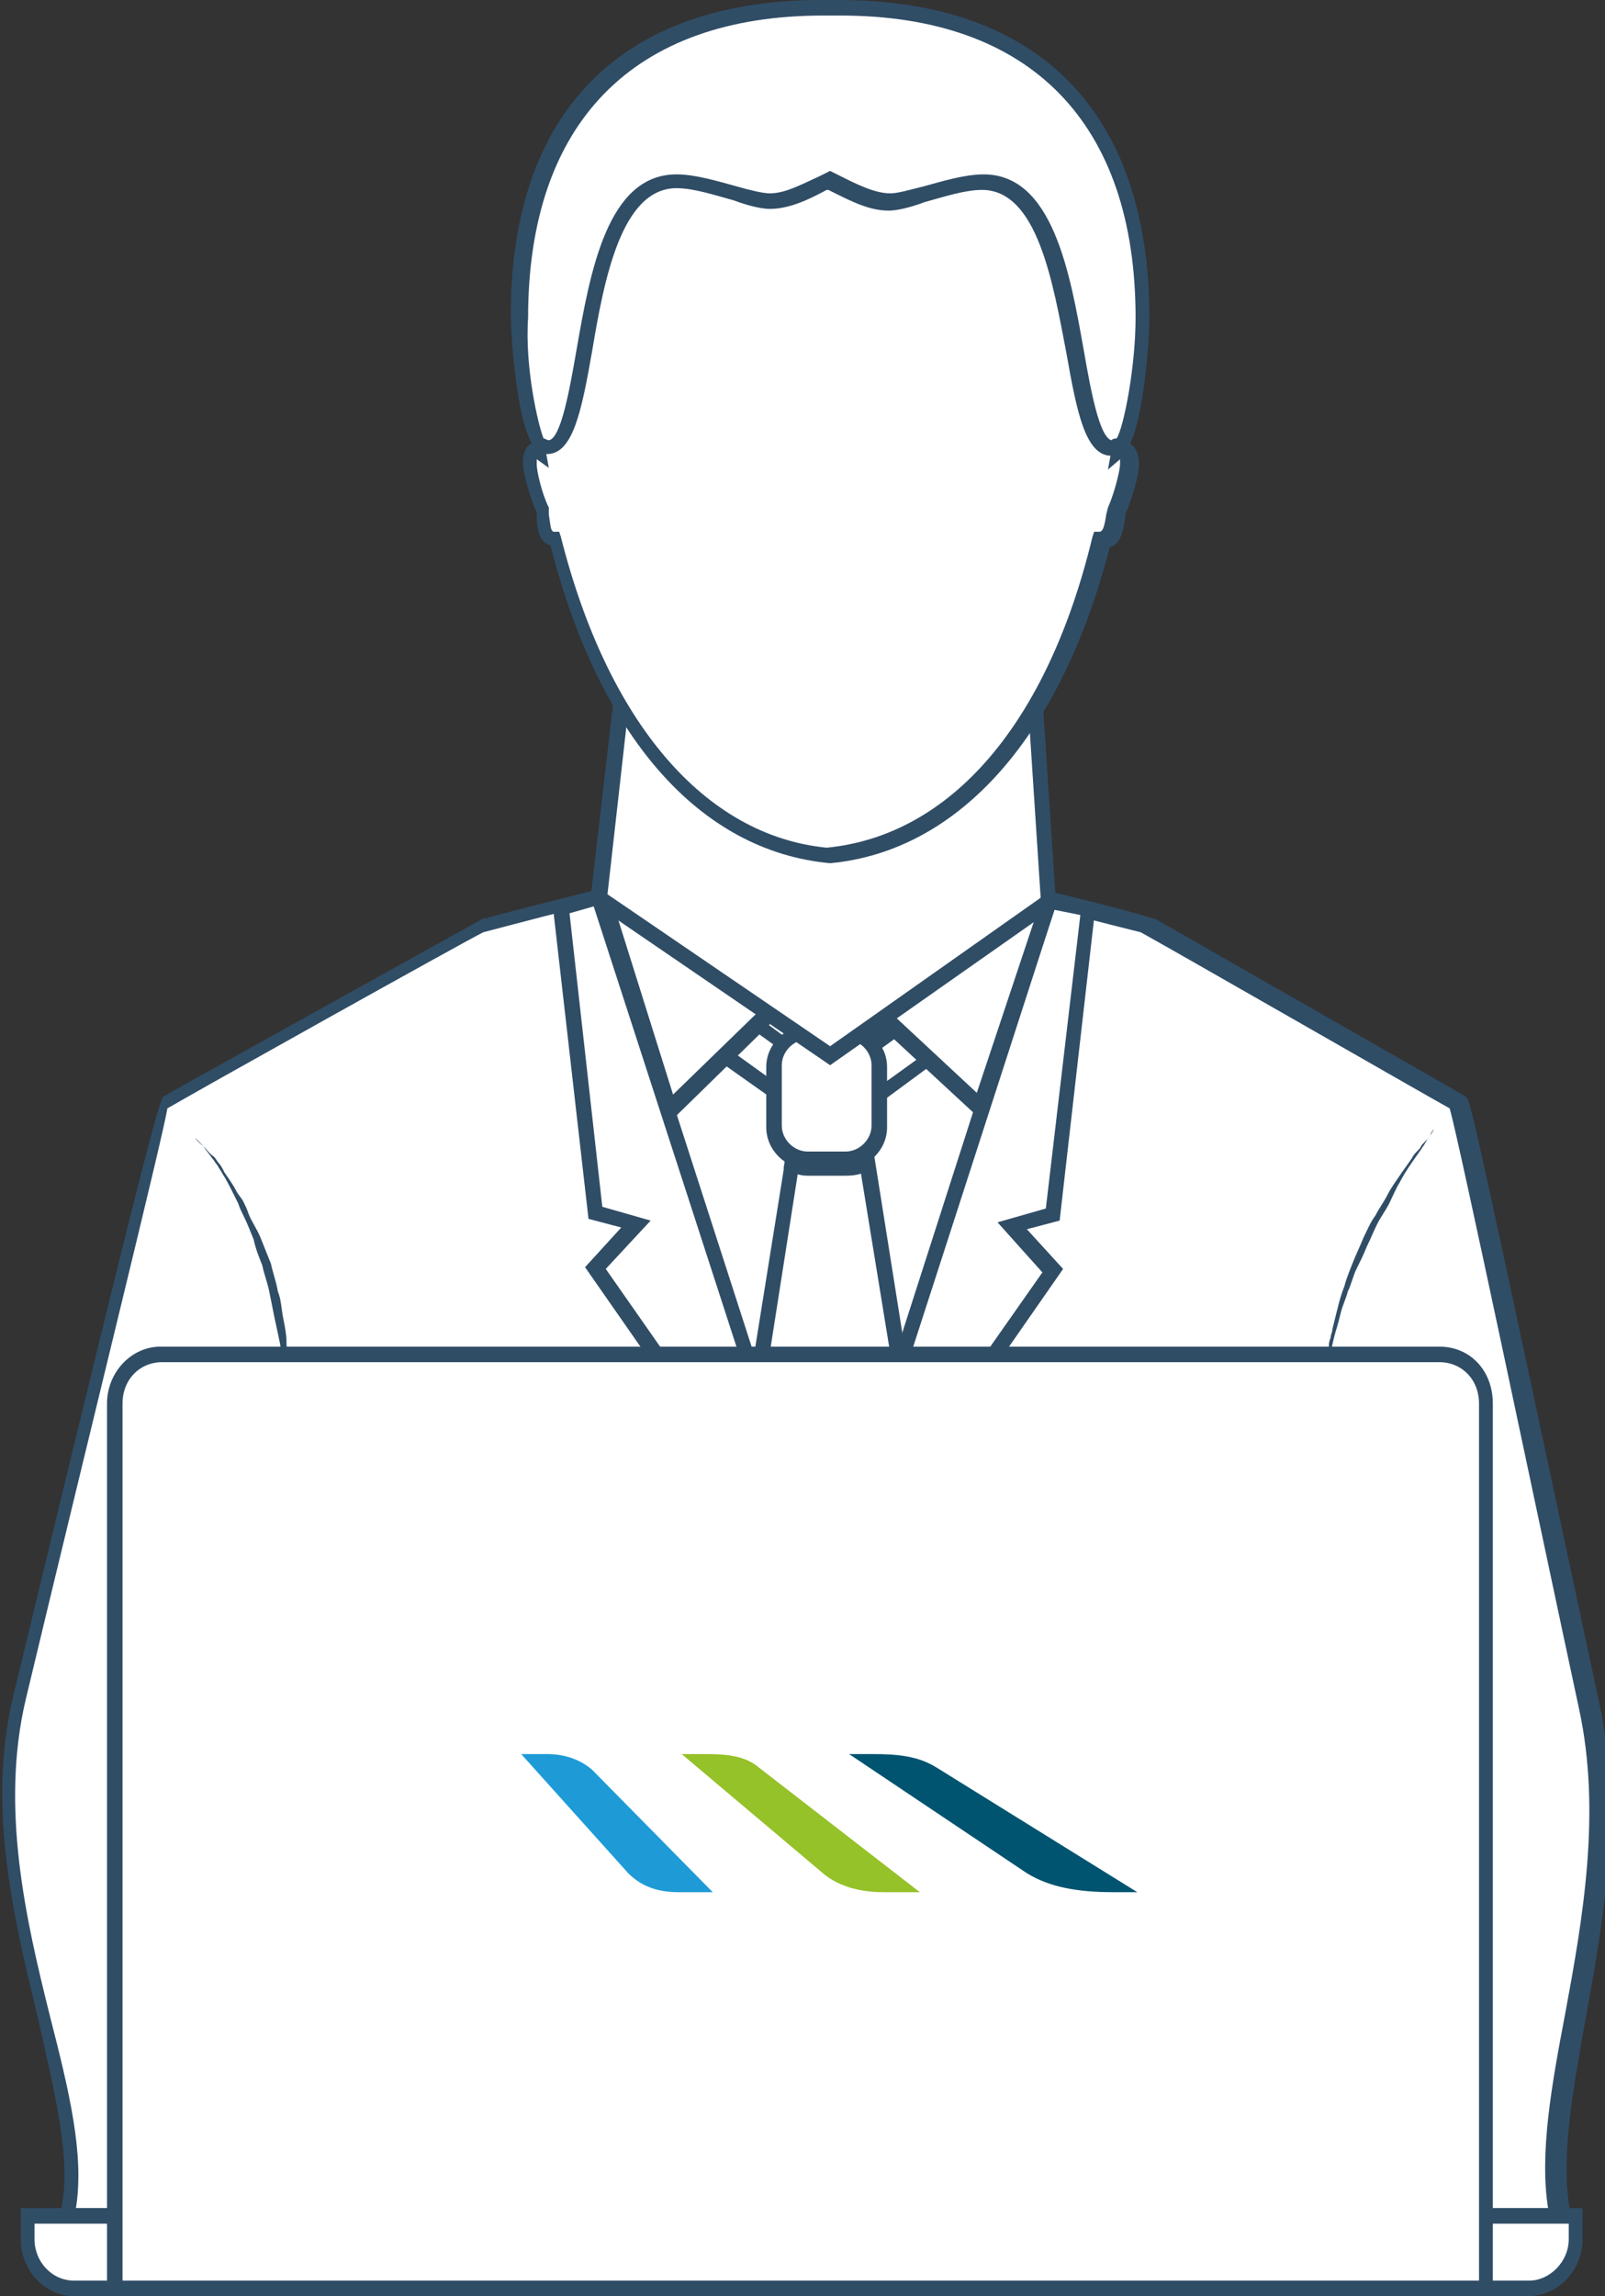 <?xml version="1.0" encoding="utf-8"?>
<!-- Generator: Adobe Illustrator 18.1.1, SVG Export Plug-In . SVG Version: 6.00 Build 0)  -->
<!DOCTYPE svg PUBLIC "-//W3C//DTD SVG 1.1//EN" "http://www.w3.org/Graphics/SVG/1.1/DTD/svg11.dtd">
<svg version="1.1" id="Layer_1" xmlns="http://www.w3.org/2000/svg" xmlns:xlink="http://www.w3.org/1999/xlink" x="0px" y="0px"
	 viewBox="0 0 93 133" enable-background="new 0 0 93 133" xml:space="preserve">
<rect x="0" y="0" width="93" height="133" fill="#333333" stroke="none"/>
<g>
	<g>
		<g>
			<path fill="#FFFFFF" d="M90.3,128.4c-1.5-7.2,4-18.4,1.7-29.4c-3.7-17.6-7.4-34.9-7.5-35c-0.3-0.2-18-10.3-18-10.3
				c-1.9-0.5-5.6-1.4-5.6-1.4S51.5,63.6,47,63.4C42.8,63.6,34.7,52,34.7,52s-4.4,1-6.6,1.7c0,0-18.2,10.1-18.5,10.3
				c-0.1,0.1-4.3,17-8.4,34.3c-2.8,11.4,4.4,23,2.8,30.1H90.3z"/>
			<path fill="#304D66" d="M90.3,128.8H3.9c-0.1,0-0.3-0.1-0.3-0.2c-0.1-0.1-0.1-0.2-0.1-0.4c0.7-3-0.3-6.8-1.3-11.3
				c-1.4-5.8-3-12.3-1.4-18.8c8.3-34.4,8.5-34.5,8.7-34.6c0.3-0.2,12.2-6.8,18.5-10.3c0,0,0.1,0,0.1,0c2.2-0.6,6.6-1.7,6.6-1.7
				c0.2,0,0.4,0,0.5,0.2c2.2,3.1,8.5,11.2,11.8,11.2l0.1,0l0.2,0c4.3,0,13.2-10.9,13.3-11c0.1-0.1,0.3-0.2,0.5-0.2
				c0,0,3.8,0.9,5.7,1.5c0,0,0.1,0,0.1,0c6.1,3.5,17.7,10.1,18,10.3c0.3,0.1,0.3,0.2,7.8,35.3c1.3,6.2,0.2,12.5-0.8,18
				c-0.8,4.5-1.5,8.3-0.9,11.4c0,0.1,0,0.3-0.1,0.4C90.5,128.8,90.4,128.8,90.3,128.8z M4.4,127.9h85.3c-0.5-3.2,0.2-7.1,1-11.3
				c1-5.4,2.1-11.6,0.8-17.6c-2.3-10.7-6.9-32.7-7.5-34.8c-1.8-1-15.9-9.1-17.9-10.2c-1.6-0.4-4.4-1.1-5.3-1.4
				c-1.3,1.6-9.3,11.1-13.8,11.1h0c-0.1,0-0.1,0-0.2,0l-0.1,0c-4.1,0-11.1-9.6-12.4-11.3c-1,0.2-4.4,1.1-6.3,1.6
				c-1.2,0.6-16.6,9.2-18.3,10.2C9.4,66,5.5,81.7,1.5,98.4c-1.5,6.3,0,12.8,1.4,18.4C4,121.1,4.9,124.8,4.4,127.9z"/>
		</g>
		<polygon fill="#FFFFFF" points="34.7,52 47.7,92.3 60.8,52.2 47.7,56.2 		"/>
		<g>
			<polygon fill="#FFFFFF" points="45.3,63.5 40.3,59.9 41.8,57.8 46.8,61.4 			"/>
			<path fill="#304D66" d="M45.4,64.1L39.6,60l2-2.8l5.7,4.2L45.4,64.1z M40.9,59.8l4.3,3.1l1-1.4l-4.3-3.1L40.9,59.8z"/>
		</g>
		<g>
			<polygon fill="#FFFFFF" points="50.8,63.5 55.8,59.9 54.3,57.8 49.3,61.4 			"/>
			<path fill="#304D66" d="M50.7,64.1l-2-2.8l5.7-4.2l2,2.8L50.7,64.1z M50,61.5l1,1.4l4.3-3.1l-1-1.4L50,61.5z"/>
		</g>
		<g>
			<polygon fill="#FFFFFF" points="34.7,52 47.8,92.5 34.5,73.5 36.9,70.9 34.5,70.2 32.5,52.5 			"/>
			<path fill="#304D66" d="M49.1,95.2L33.9,73.4l2.1-2.3l-1.9-0.5L32,52.2l3-0.7L49.1,95.2z M35.1,73.5l11.4,16.3L34.4,52.5L33,52.9
				l1.9,17l2.8,0.8L35.1,73.5z"/>
		</g>
		<g>
			<polygon fill="#FFFFFF" points="60.8,52.2 47.8,92.5 61,73.6 58.6,71.1 61,70.4 63,52.7 			"/>
			<path fill="#304D66" d="M46.5,95.2l14-43.6l3,0.7l-2.1,18.4l-1.9,0.5l2.1,2.3L46.5,95.2z M61.1,52.7l-12,37.1l11.3-16.1l-2.6-2.9
				l2.8-0.8l2-17L61.1,52.7z"/>
		</g>
		<g>
			<polygon fill="#FFFFFF" points="47.8,92.5 52.1,79.1 49.9,65.1 46.3,65.1 43.9,80.3 47.8,92.5 			"/>
			<path fill="#304D66" d="M47.8,94l-4.4-13.6l0-0.1l2.5-15.6h4.4l2.3,14.5L47.8,94z M44.3,80.3l3.5,10.8l3.9-12l-2.2-13.5h-2.9
				L44.3,80.3z"/>
		</g>
		<g>
			<g>
				<polygon fill="#FFFFFF" points="35.1,52.5 46.8,56.4 38.8,64.3 				"/>
			</g>
			<g>
				<path fill="#304D66" d="M35.8,53.2L46,56.6l-7,6.8L35.8,53.2 M34.4,51.8l4.2,13.4l9.1-8.9L34.4,51.8L34.4,51.8z"/>
			</g>
		</g>
		<g>
			<g>
				<polygon fill="#FFFFFF" points="48.6,56.4 60.6,52.8 56.8,64.1 				"/>
			</g>
			<g>
				<path fill="#304D66" d="M59.9,53.4l-3.3,9.9l-7.2-6.7L59.9,53.4 M61.3,52.1l-13.7,4.2l9.4,8.7L61.3,52.1L61.3,52.1z"/>
			</g>
		</g>
		<path fill="#304D66" d="M11.3,65.9c0,0,0.2,0.2,0.5,0.5c0.2,0.2,0.3,0.4,0.6,0.6c0.1,0.1,0.2,0.3,0.3,0.4c0.1,0.1,0.2,0.3,0.3,0.5
			c0.2,0.3,0.5,0.7,0.7,1.1c0.1,0.2,0.3,0.4,0.4,0.6c0.1,0.2,0.2,0.4,0.3,0.7c0.2,0.5,0.5,0.9,0.7,1.4c0.2,0.5,0.4,1,0.6,1.5
			c0.1,0.5,0.3,1,0.4,1.6c0.2,0.5,0.2,1,0.3,1.5c0.1,0.5,0.2,1,0.2,1.4c0,0.5,0.1,0.9,0.1,1.3c0,0.4,0,0.8,0,1.1c0,0.3,0,0.6,0,0.8
			c0,0.5,0,0.7,0,0.7s0-0.3-0.1-0.7c-0.1-0.5-0.1-1.1-0.2-1.9c-0.1-0.4-0.1-0.8-0.2-1.3c-0.1-0.5-0.2-0.9-0.3-1.4
			c-0.1-0.5-0.2-1-0.3-1.5c-0.1-0.5-0.3-1-0.4-1.5c-0.2-0.5-0.4-1-0.5-1.5c-0.2-0.5-0.4-1-0.6-1.4c-0.1-0.2-0.2-0.4-0.3-0.7
			c-0.1-0.2-0.2-0.4-0.3-0.6c-0.2-0.4-0.4-0.8-0.6-1.1c-0.1-0.2-0.2-0.3-0.3-0.5c-0.1-0.1-0.2-0.3-0.3-0.4c-0.2-0.3-0.4-0.5-0.5-0.7
			C11.4,66.1,11.3,65.9,11.3,65.9z"/>
		<path fill="#304D66" d="M83.1,65.4c0,0-0.1,0.2-0.4,0.6c-0.2,0.4-0.6,0.9-1,1.5c-0.2,0.3-0.4,0.6-0.6,1c-0.2,0.3-0.4,0.8-0.6,1.2
			c-0.2,0.4-0.5,0.8-0.7,1.2c-0.2,0.4-0.4,0.9-0.6,1.3c-0.2,0.5-0.4,0.9-0.6,1.3c-0.2,0.4-0.3,0.9-0.5,1.3c-0.1,0.4-0.3,0.8-0.4,1.2
			c-0.1,0.4-0.2,0.8-0.3,1.1c-0.2,0.7-0.3,1.3-0.4,1.7c-0.1,0.4-0.2,0.7-0.2,0.7s0-0.2,0.1-0.7c0-0.2,0.1-0.5,0.1-0.8
			c0-0.1,0-0.3,0.1-0.5c0-0.2,0.1-0.3,0.1-0.5c0.1-0.4,0.2-0.8,0.3-1.2c0.1-0.4,0.2-0.8,0.4-1.3c0.1-0.4,0.3-0.9,0.5-1.4
			c0.2-0.5,0.4-0.9,0.6-1.4c0.2-0.4,0.4-0.9,0.7-1.3c0.2-0.4,0.5-0.8,0.7-1.2c0.2-0.4,0.5-0.8,0.7-1.1c0.2-0.3,0.5-0.7,0.7-1
			c0.1-0.2,0.2-0.3,0.3-0.4c0.1-0.1,0.2-0.2,0.3-0.4c0.2-0.2,0.4-0.4,0.5-0.6C82.9,65.6,83.1,65.4,83.1,65.4z"/>
		<g>
			<path fill="#FFFFFF" d="M45.9,67.5c0.3,0.1,0.5,0.2,0.9,0.2H49c0.5,0,0.9-0.2,1.2-0.5l-0.3-2.1h-3.6L45.9,67.5z"/>
			<path fill="#304D66" d="M49,68.1h-2.2c-0.4,0-0.7-0.1-1.1-0.3l-0.3-0.1l0.5-3.1h4.4l0.4,2.8l-0.2,0.2C50.1,68,49.6,68.1,49,68.1z
				 M46.4,67.2c0.1,0,0.2,0.1,0.4,0.1H49c0.3,0,0.6-0.1,0.7-0.2l-0.2-1.5h-2.9L46.4,67.2z"/>
		</g>
		<g>
			<path fill="#FFFFFF" d="M50.9,65.3c0,1.1-0.9,1.9-1.9,1.9h-2.2c-1.1,0-1.9-0.9-1.9-1.9v-3.5c0-1.1,0.9-1.9,1.9-1.9H49
				c1.1,0,1.9,0.9,1.9,1.9V65.3z"/>
			<path fill="#304D66" d="M49,67.7h-2.2c-1.3,0-2.4-1.1-2.4-2.4v-3.5c0-1.3,1.1-2.4,2.4-2.4H49c1.3,0,2.4,1.1,2.4,2.4v3.5
				C51.4,66.6,50.3,67.7,49,67.7z M46.8,60.2c-0.8,0-1.5,0.7-1.5,1.5v3.5c0,0.8,0.7,1.5,1.5,1.5H49c0.8,0,1.5-0.7,1.5-1.5v-3.5
				c0-0.8-0.7-1.5-1.5-1.5H46.8z"/>
		</g>
		<g>
			<polygon fill="#FFFFFF" points="48.1,36.4 36.5,36.2 34.7,52 48.1,61.1 60.8,52.2 59.7,36.2 			"/>
			<path fill="#304D66" d="M48.1,61.7l-13.9-9.5l1.9-16.4l12,0.2l12-0.2l1.1,16.7L48.1,61.7z M35.2,51.8l12.9,8.8L60.3,52l-1-15.3
				l-11.2,0.2l-11.2-0.2L35.2,51.8z"/>
		</g>
		<g>
			<path fill="#FFFFFF" d="M64.8,29.6c0.4-0.9,0.7-2.3,0.7-2.7c0-0.6-0.3-0.8-0.4-0.8c0,0-0.1,0-0.1,0c0,0,0,0-0.1,0.1
				C67.4,8.5,56.7,6.6,48.1,6.4c-8.6,0.1-19.3,2.1-16.9,19.7c0,0,0,0,0,0c0,0-0.1,0-0.1,0c-0.2,0-0.4,0.2-0.4,0.8
				c0,0.5,0.3,1.8,0.7,2.7c0.1,0.7,0.1,1.6,0.8,1.6c2.4,9.7,7.6,17.5,15.9,18.3c8.2-0.8,13.5-8.6,15.9-18.3
				C64.6,31.2,64.7,30.3,64.8,29.6z"/>
			<path fill="#304D66" d="M48.1,50L48.1,50c-7.6-0.7-13.4-7.4-16.2-18.4c-0.7-0.2-0.8-1.1-0.8-1.7l0-0.2c-0.4-0.9-0.8-2.3-0.8-2.9
				c0-0.6,0.2-1,0.5-1.1c-0.8-6.6,0.1-11.6,2.9-14.8c3.6-4.2,9.6-4.9,14.4-4.9c4.8,0.1,10.8,0.7,14.5,4.9c2.8,3.2,3.7,8.2,2.9,14.8
				c0.3,0.2,0.5,0.6,0.5,1.2c0,0.6-0.4,2-0.8,2.9l0,0.2c-0.1,0.6-0.2,1.5-0.9,1.7C61.5,42.6,55.6,49.3,48.1,50L48.1,50z M31.1,26.6
				c0,0.1,0,0.1,0,0.3c0,0.4,0.3,1.7,0.7,2.5l0,0.1l0,0.3c0.1,0.6,0.1,1,0.3,1l0.3,0l0.1,0.3c2.7,10.7,8.3,17.3,15.4,18
				c7.2-0.7,12.8-7.2,15.4-18l0.1-0.3l0.3,0c0.2,0,0.3-0.3,0.4-1l0.1-0.4c0.4-0.9,0.7-2.2,0.7-2.5c0-0.1,0-0.2,0-0.3l-0.7,0.6
				l0.2-1.1c0.9-6.6,0-11.5-2.6-14.6c-3.4-4-9.1-4.6-13.8-4.6c-4.6,0.1-10.4,0.6-13.8,4.6c-2.7,3.1-3.5,8-2.6,14.5l0.2,1.1
				L31.1,26.6z"/>
		</g>
		<g>
			<path fill="#FFFFFF" d="M48.6,0.4c-0.2,0-0.3,0-0.5,0c-0.2,0-0.3,0-0.5,0C35.7,0.4,30,7.3,30,18.4c0,3.2,0.9,7.4,1.4,7.4
				c0.2,0,0.3,0.2,0.4,0.2c2.8,0,1.4-15.4,7.5-15.4c1.9,0,4.3,1.1,5.4,1.1c1.1,0,2.2-0.6,3.5-1.2c1.2,0.6,2.4,1.2,3.5,1.2
				c1.1,0,3.5-1.1,5.4-1.1c6,0,4.7,15.4,7.5,15.4c0.1,0,0.3-0.2,0.4-0.2c0.5,0,1.4-4.2,1.4-7.4C66.2,7.3,60.4,0.4,48.6,0.4z"/>
			<path fill="#304D66" d="M64.4,26.4c-1.5,0-2-2.5-2.6-5.9c-0.8-4.2-1.7-9.5-4.9-9.5c-1,0-2.2,0.4-3.3,0.7
				c-0.8,0.3-1.6,0.5-2.1,0.5c-1.1,0-2.1-0.5-3.3-1.1l-0.2-0.1L47.9,11c-1.1,0.6-2.2,1.1-3.3,1.1c-0.5,0-1.3-0.2-2.1-0.5
				c-1.1-0.3-2.3-0.7-3.3-0.7c-3.2,0-4.2,5.3-4.9,9.5c-0.6,3.4-1.1,5.9-2.6,5.9c-0.2,0-0.4-0.1-0.4-0.2c0,0,0,0,0,0
				c-1.2-0.2-1.7-6.1-1.7-7.9C29.6,6.5,36,0,47.6,0c0.2,0,0.4,0,0.5,0c0.1,0,0.3,0,0.5,0c11.6,0,18,6.5,18,18.4
				c0,1.8-0.5,7.7-1.7,7.9C64.7,26.3,64.6,26.4,64.4,26.4z M31.5,25.4c0.1,0,0.2,0.1,0.3,0.1c0,0,0,0,0,0c0.7-0.1,1.2-2.9,1.6-5.2
				c0.8-4.6,1.8-10.2,5.8-10.2c1.1,0,2.4,0.4,3.5,0.7c0.7,0.2,1.5,0.4,1.9,0.4c0.9,0,1.8-0.5,2.9-1l0.6-0.3l0.6,0.3c1,0.5,2,1,2.9,1
				c0.4,0,1.1-0.2,1.9-0.4c1.1-0.3,2.4-0.7,3.5-0.7c4,0,5,5.7,5.8,10.2c0.4,2.3,0.9,5,1.6,5.2c0.1-0.1,0.2-0.1,0.3-0.1
				c0.4-0.6,1.1-4.1,1.1-7c0-11.3-6.1-17.5-17.1-17.5c-0.2,0-0.3,0-0.5,0c-0.2,0-0.4,0-0.5,0c-11,0-17.1,6.2-17.1,17.5
				C30.4,21.3,31.2,24.7,31.5,25.4z"/>
		</g>
		<g>
			<g>
				<path fill="#FFFFFF" d="M1.6,128.3v1.4c0,1.6,1.2,2.8,2.7,2.8h84.3c1.5,0,2.7-1.3,2.7-2.8v-1.4H1.6z"/>
				<path fill="#304D66" d="M88.5,133H4.3c-1.7,0-3.1-1.5-3.1-3.3v-1.8h90.5v1.8C91.7,131.5,90.3,133,88.5,133z M2,128.8v0.9
					c0,1.3,1,2.4,2.3,2.4h84.3c1.2,0,2.3-1.1,2.3-2.4v-0.9H2z"/>
			</g>
			<g>
				<path fill="#FFFFFF" d="M83.5,78.5H9.4c-1.6,0-2.7,1.3-2.7,2.8v51.3h79.5V81.3C86.2,79.7,85,78.5,83.5,78.5z"/>
				<path fill="#304D66" d="M86.6,133H6.2V81.3c0-1.8,1.4-3.3,3.1-3.3h74.1c1.8,0,3.1,1.4,3.1,3.3V133z M7.1,132.1h78.6V81.3
					c0-1.4-1-2.4-2.3-2.4H9.4c-1.3,0-2.3,1-2.3,2.4V132.1z"/>
			</g>
		</g>
	</g>
	<g>
		<path fill="#1E9BD7" d="M36.4,108.5l-6.2-6.9l1.5,0c1,0,1.9,0.3,2.6,0.9l7,7.1l-2,0C38,109.6,37.1,109.2,36.4,108.5z"/>
		<path fill="#95C129" d="M47.8,108.6l-8.3-7h1.4c1.2,0,2.3,0.1,3.1,0.8l9.3,7.2l-2.1,0C49.9,109.6,48.7,109.3,47.8,108.6z"/>
		<path fill="#005470" d="M59.5,108.5l-10.3-6.9h1.3c1.5,0,2.7,0.1,3.8,0.8l11.6,7.2l-1.4,0C62.4,109.6,60.8,109.3,59.5,108.5z"/>
	</g>
</g>
<g>
</g>
<g>
</g>
<g>
</g>
<g>
</g>
<g>
</g>
<g>
</g>
<g>
</g>
<g>
</g>
<g>
</g>
<g>
</g>
<g>
</g>
<g>
</g>
<g>
</g>
<g>
</g>
<g>
</g>
</svg>
